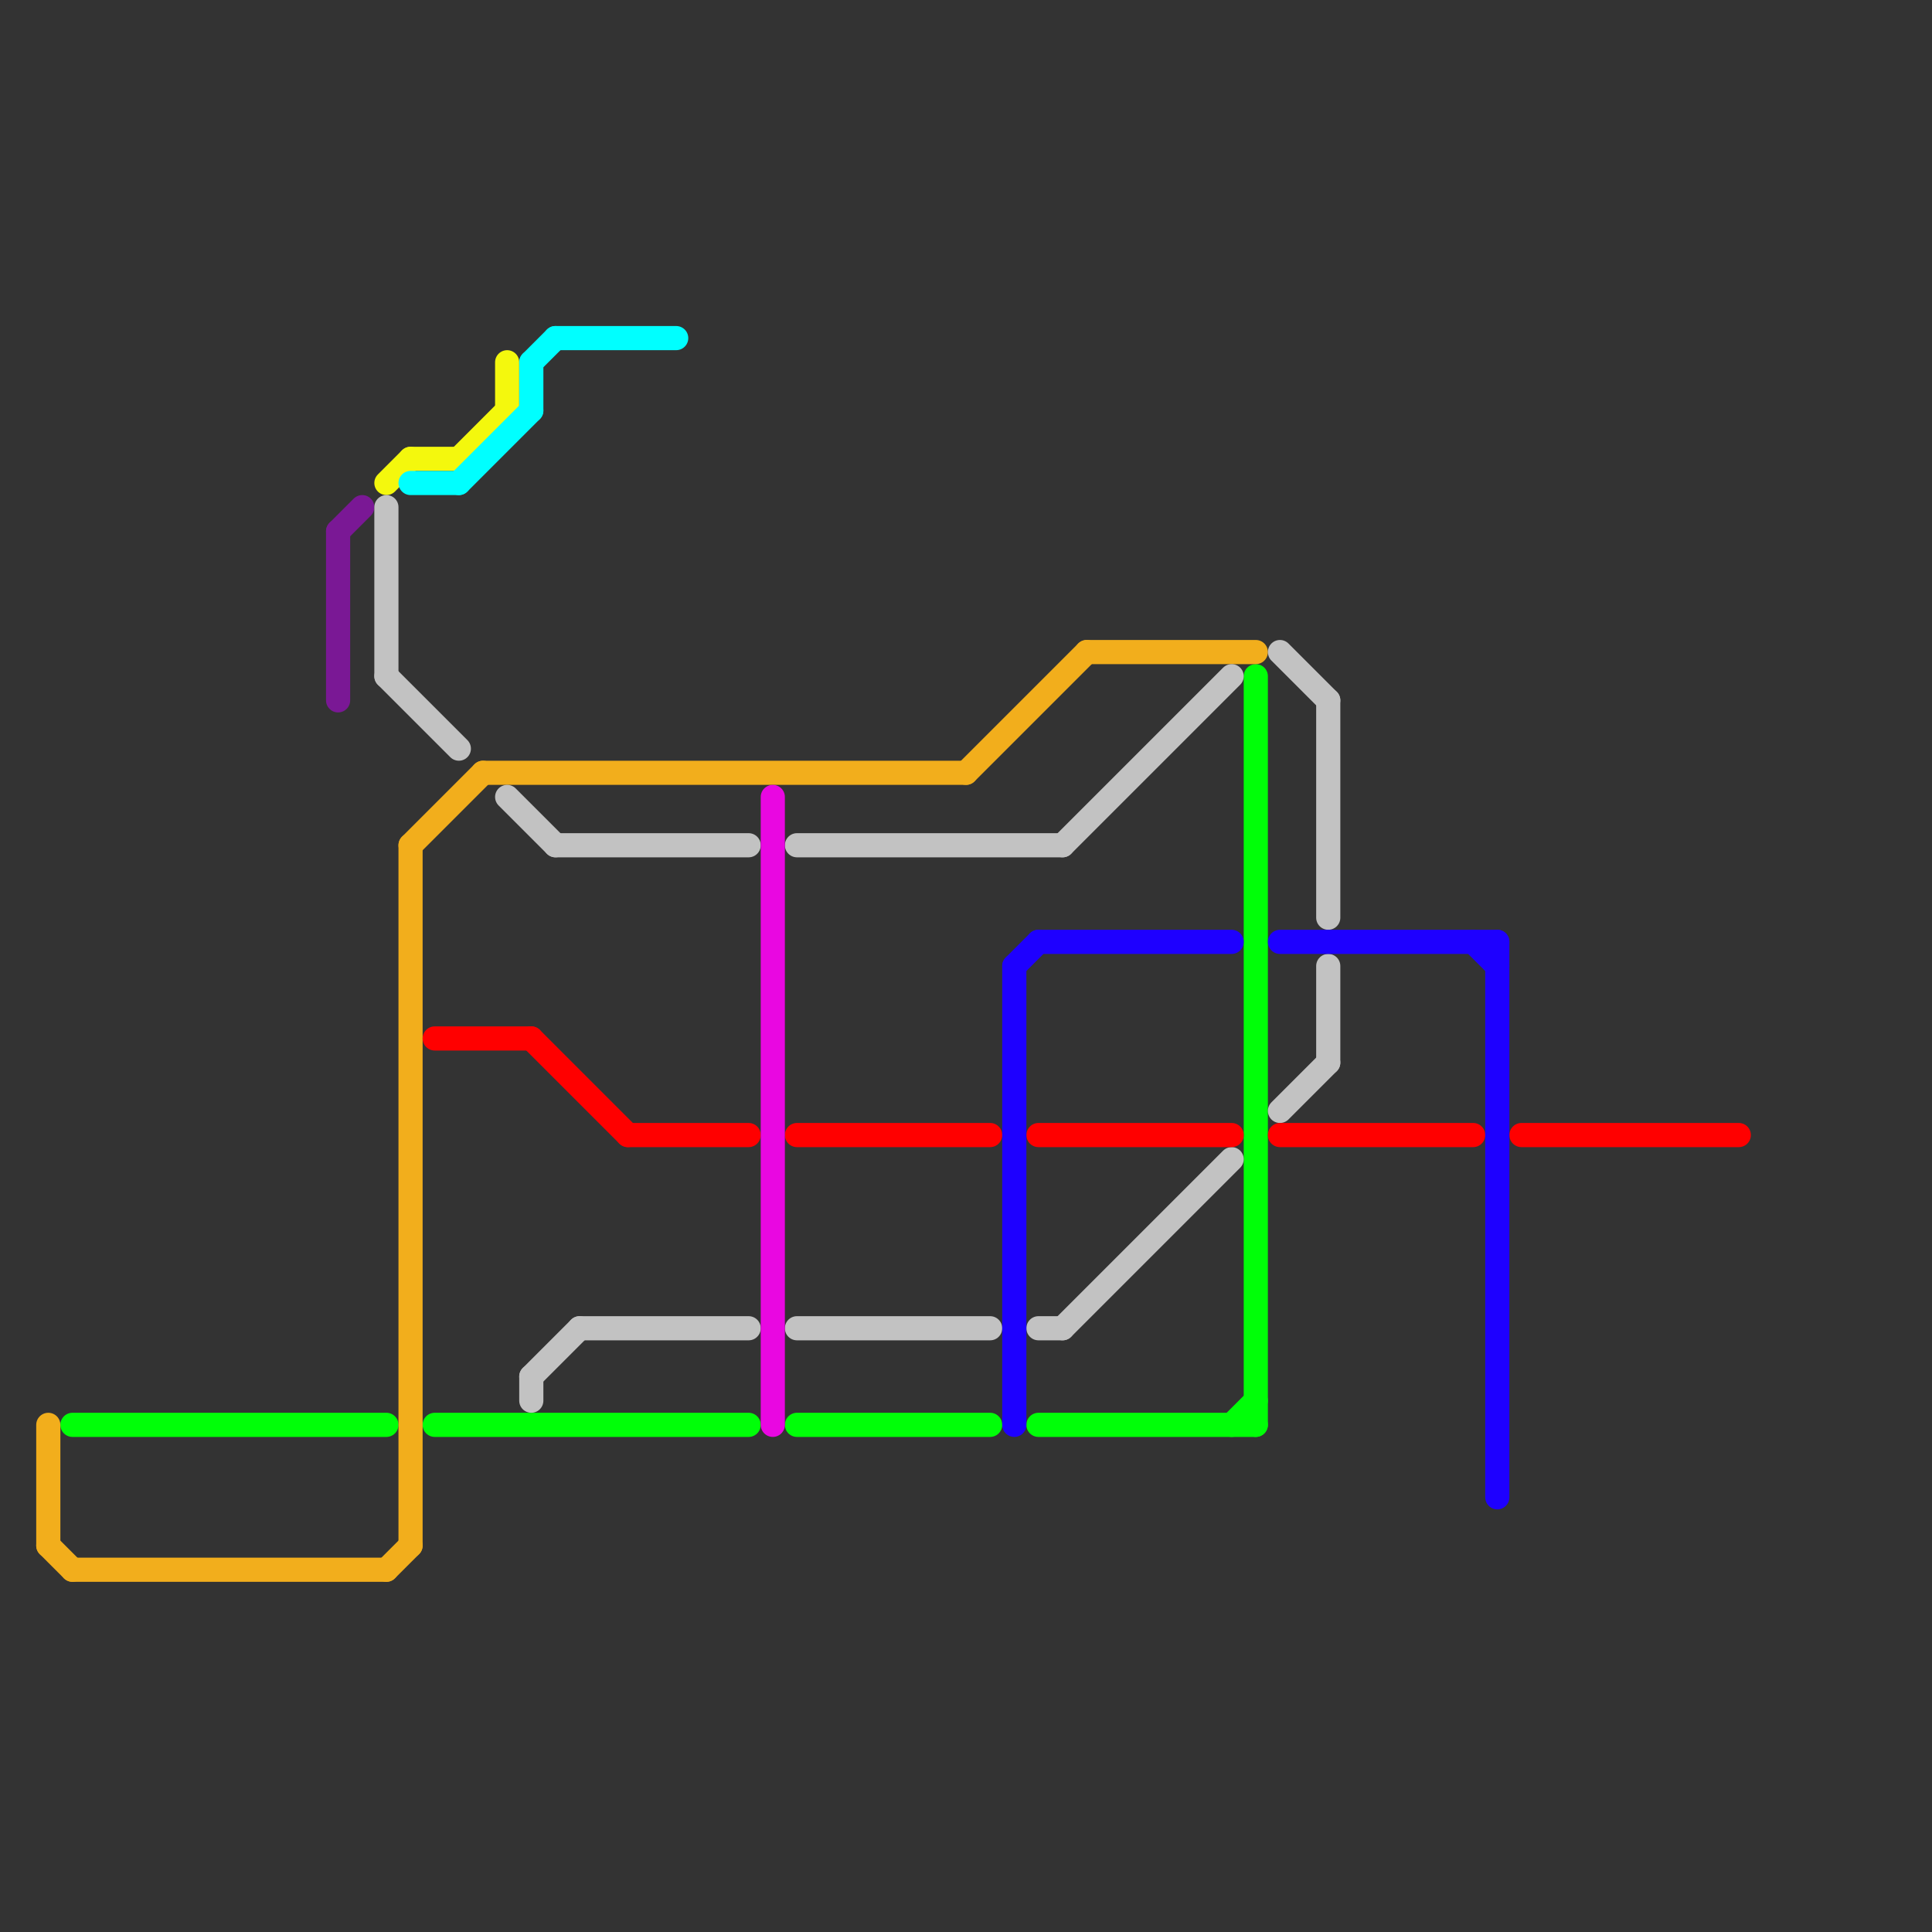 
<svg version="1.1" xmlns="http://www.w3.org/2000/svg" viewBox="0 0 80 80">
<rect x="0" y="0" width="80" height="80" fill="#333333" stroke="none"/>
<style>text { font: 1px Helvetica; font-weight: 600; white-space: pre; dominant-baseline: central; } line { stroke-width: 1; fill: none; stroke-linecap: round; stroke-linejoin: round; } .c0 { stroke: #00ff08 } .c1 { stroke: #f2ae1c } .c2 { stroke: #7a1895 } .c3 { stroke: #f4f80d } .c4 { stroke: #c2c2c2 } .c5 { stroke: #00ffff } .c6 { stroke: #ff0000 } .c7 { stroke: #e907e1 } .c8 { stroke: #1e00ff }</style><defs><g id="wm-xf"><circle r="1.2" fill="#000"/><circle r="0.9" fill="#fff"/><circle r="0.6" fill="#000"/><circle r="0.3" fill="#fff"/></g><g id="wm"><circle r="0.6" fill="#000"/><circle r="0.3" fill="#fff"/></g></defs><line class="c0" x1="51" y1="59" x2="52" y2="58"/><line class="c0" x1="18" y1="59" x2="31" y2="59"/><line class="c0" x1="52" y1="28" x2="52" y2="59"/><line class="c0" x1="43" y1="59" x2="52" y2="59"/><line class="c0" x1="3" y1="59" x2="16" y2="59"/><line class="c0" x1="33" y1="59" x2="41" y2="59"/><line class="c1" x1="45" y1="27" x2="52" y2="27"/><line class="c1" x1="17" y1="35" x2="17" y2="64"/><line class="c1" x1="2" y1="59" x2="2" y2="64"/><line class="c1" x1="17" y1="35" x2="20" y2="32"/><line class="c1" x1="40" y1="32" x2="45" y2="27"/><line class="c1" x1="2" y1="64" x2="3" y2="65"/><line class="c1" x1="20" y1="32" x2="40" y2="32"/><line class="c1" x1="16" y1="65" x2="17" y2="64"/><line class="c1" x1="3" y1="65" x2="16" y2="65"/><line class="c2" x1="14" y1="22" x2="15" y2="21"/><line class="c2" x1="14" y1="22" x2="14" y2="29"/><line class="c3" x1="21" y1="15" x2="21" y2="17"/><line class="c3" x1="17" y1="19" x2="19" y2="19"/><line class="c3" x1="16" y1="20" x2="17" y2="19"/><line class="c3" x1="19" y1="19" x2="21" y2="17"/><line class="c4" x1="53" y1="46" x2="55" y2="44"/><line class="c4" x1="21" y1="33" x2="23" y2="35"/><line class="c4" x1="55" y1="40" x2="55" y2="44"/><line class="c4" x1="44" y1="55" x2="51" y2="48"/><line class="c4" x1="55" y1="29" x2="55" y2="38"/><line class="c4" x1="16" y1="21" x2="16" y2="28"/><line class="c4" x1="43" y1="55" x2="44" y2="55"/><line class="c4" x1="53" y1="27" x2="55" y2="29"/><line class="c4" x1="33" y1="55" x2="41" y2="55"/><line class="c4" x1="44" y1="35" x2="51" y2="28"/><line class="c4" x1="23" y1="35" x2="31" y2="35"/><line class="c4" x1="22" y1="57" x2="22" y2="58"/><line class="c4" x1="22" y1="57" x2="24" y2="55"/><line class="c4" x1="33" y1="35" x2="44" y2="35"/><line class="c4" x1="16" y1="28" x2="19" y2="31"/><line class="c4" x1="24" y1="55" x2="31" y2="55"/><line class="c5" x1="19" y1="20" x2="22" y2="17"/><line class="c5" x1="23" y1="14" x2="28" y2="14"/><line class="c5" x1="17" y1="20" x2="19" y2="20"/><line class="c5" x1="22" y1="15" x2="23" y2="14"/><line class="c5" x1="22" y1="15" x2="22" y2="17"/><line class="c6" x1="53" y1="47" x2="61" y2="47"/><line class="c6" x1="43" y1="47" x2="51" y2="47"/><line class="c6" x1="26" y1="47" x2="31" y2="47"/><line class="c6" x1="63" y1="47" x2="72" y2="47"/><line class="c6" x1="22" y1="43" x2="26" y2="47"/><line class="c6" x1="33" y1="47" x2="41" y2="47"/><line class="c6" x1="18" y1="43" x2="22" y2="43"/><line class="c7" x1="32" y1="33" x2="32" y2="59"/><line class="c8" x1="42" y1="40" x2="43" y2="39"/><line class="c8" x1="62" y1="39" x2="62" y2="62"/><line class="c8" x1="42" y1="40" x2="42" y2="59"/><line class="c8" x1="61" y1="39" x2="62" y2="40"/><line class="c8" x1="43" y1="39" x2="51" y2="39"/><line class="c8" x1="53" y1="39" x2="62" y2="39"/>
</svg>
